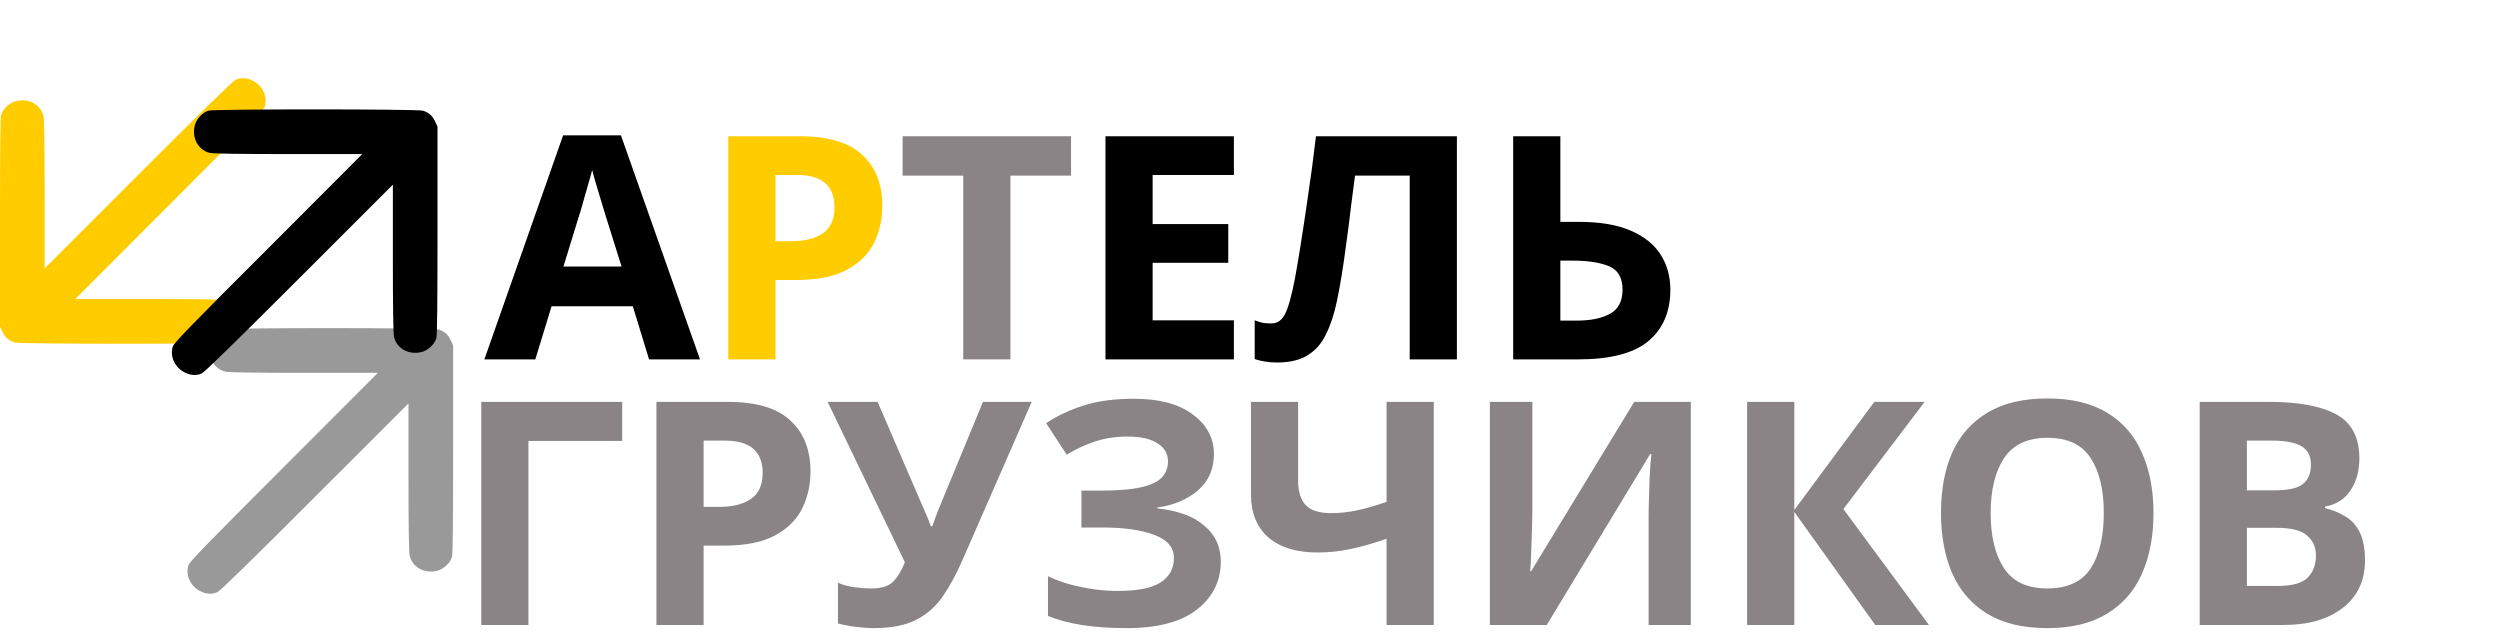 <svg width="160" height="41" viewBox="0 0 160 41" fill="none" xmlns="http://www.w3.org/2000/svg">
<path d="M41.54 23L40.5 19.6H35.3L34.26 23H31L36.04 8.66H39.74L44.8 23H41.54ZM39.78 17.06L38.74 13.74C38.673 13.513 38.587 13.227 38.48 12.88C38.373 12.533 38.267 12.18 38.16 11.82C38.053 11.46 37.967 11.147 37.9 10.88C37.833 11.147 37.74 11.48 37.62 11.88C37.513 12.267 37.407 12.64 37.3 13C37.207 13.347 37.133 13.593 37.08 13.74L36.06 17.06H39.78ZM78.969 23H70.749V8.72H78.969V11.2H73.769V14.34H78.609V16.82H73.769V20.5H78.969V23ZM93.241 23H90.221V11.24H86.721C86.641 11.853 86.554 12.52 86.461 13.24C86.381 13.96 86.287 14.693 86.181 15.44C86.087 16.173 85.987 16.873 85.881 17.54C85.774 18.193 85.667 18.773 85.561 19.28C85.387 20.107 85.154 20.813 84.861 21.4C84.581 21.987 84.187 22.433 83.681 22.74C83.187 23.047 82.541 23.2 81.741 23.2C81.221 23.2 80.741 23.127 80.301 22.98V20.5C80.474 20.567 80.641 20.62 80.801 20.66C80.974 20.687 81.161 20.7 81.361 20.7C81.747 20.7 82.041 20.5 82.241 20.1C82.454 19.687 82.667 18.92 82.881 17.8C82.961 17.373 83.074 16.707 83.221 15.8C83.367 14.893 83.527 13.833 83.701 12.62C83.887 11.393 84.061 10.093 84.221 8.72H93.241V23ZM96.843 23V8.72H99.863V14.2H101.063C102.41 14.2 103.51 14.387 104.363 14.76C105.23 15.133 105.87 15.647 106.283 16.3C106.696 16.953 106.903 17.7 106.903 18.54C106.903 19.953 106.43 21.053 105.483 21.84C104.55 22.613 103.056 23 101.003 23H96.843ZM99.863 20.52H100.883C101.803 20.52 102.523 20.373 103.043 20.08C103.576 19.787 103.843 19.273 103.843 18.54C103.843 17.78 103.556 17.28 102.983 17.04C102.41 16.8 101.63 16.68 100.643 16.68H99.863V20.52Z" fill="black"/>
<path d="M51.169 8.72C53.009 8.72 54.349 9.12 55.189 9.92C56.042 10.707 56.469 11.793 56.469 13.18C56.469 14.02 56.295 14.8 55.949 15.52C55.602 16.24 55.022 16.82 54.209 17.26C53.409 17.7 52.315 17.92 50.929 17.92H49.629V23H46.609V8.72H51.169ZM51.009 11.2H49.629V15.44H50.629C51.482 15.44 52.155 15.273 52.649 14.94C53.155 14.593 53.409 14.04 53.409 13.28C53.409 11.893 52.609 11.2 51.009 11.2Z" fill="#FFCC00"/>
<path d="M64.667 23H61.647V11.24H57.767V8.72H68.547V11.24H64.667V23Z" fill="#8A8486"/>
<path d="M39.82 25.72V28.22H33.82V40H30.8V25.72H39.82ZM46.571 25.72C48.411 25.72 49.751 26.12 50.591 26.92C51.444 27.707 51.871 28.793 51.871 30.18C51.871 31.02 51.698 31.8 51.351 32.52C51.004 33.24 50.424 33.82 49.611 34.26C48.811 34.7 47.718 34.92 46.331 34.92H45.031V40H42.011V25.72H46.571ZM46.411 28.2H45.031V32.44H46.031C46.884 32.44 47.558 32.273 48.051 31.94C48.558 31.593 48.811 31.04 48.811 30.28C48.811 28.893 48.011 28.2 46.411 28.2ZM66.029 25.72L61.609 35.82C61.209 36.74 60.783 37.527 60.33 38.18C59.876 38.833 59.303 39.333 58.609 39.68C57.929 40.027 57.029 40.2 55.91 40.2C55.563 40.2 55.183 40.173 54.77 40.12C54.356 40.067 53.976 39.993 53.63 39.9V37.3C53.95 37.433 54.296 37.527 54.669 37.58C55.056 37.633 55.423 37.66 55.77 37.66C56.436 37.66 56.916 37.5 57.209 37.18C57.503 36.847 57.736 36.447 57.91 35.98L52.969 25.72H56.169L58.83 31.9C58.923 32.1 59.05 32.387 59.209 32.76C59.37 33.12 59.489 33.427 59.569 33.68H59.669C59.749 33.44 59.863 33.127 60.01 32.74C60.169 32.353 60.309 32.013 60.429 31.72L62.91 25.72H66.029ZM77.691 29.06C77.691 30.02 77.351 30.793 76.671 31.38C75.991 31.967 75.125 32.333 74.071 32.48V32.54C75.378 32.673 76.378 33.04 77.071 33.64C77.778 34.227 78.131 34.993 78.131 35.94C78.131 37.193 77.618 38.22 76.591 39.02C75.578 39.807 74.085 40.2 72.111 40.2C71.031 40.2 70.071 40.133 69.231 40C68.405 39.867 67.685 39.673 67.071 39.42V36.88C67.485 37.08 67.951 37.253 68.471 37.4C68.991 37.533 69.518 37.64 70.051 37.72C70.585 37.787 71.078 37.82 71.531 37.82C72.798 37.82 73.711 37.64 74.271 37.28C74.845 36.907 75.131 36.387 75.131 35.72C75.131 35.04 74.718 34.547 73.891 34.24C73.065 33.92 71.951 33.76 70.551 33.76H69.211V31.4H70.411C71.545 31.4 72.425 31.327 73.051 31.18C73.678 31.033 74.118 30.82 74.371 30.54C74.625 30.26 74.751 29.927 74.751 29.54C74.751 29.047 74.531 28.66 74.091 28.38C73.651 28.087 73.005 27.94 72.151 27.94C71.405 27.94 70.711 28.047 70.071 28.26C69.431 28.473 68.831 28.753 68.271 29.1L66.951 27.08C67.685 26.6 68.498 26.22 69.391 25.94C70.285 25.66 71.345 25.52 72.571 25.52C74.185 25.52 75.438 25.853 76.331 26.52C77.238 27.187 77.691 28.033 77.691 29.06ZM91.76 40H88.74V34.48C87.9 34.773 87.127 34.993 86.42 35.14C85.727 35.287 85.027 35.36 84.32 35.36C82.987 35.36 81.94 35.04 81.18 34.4C80.433 33.747 80.06 32.82 80.06 31.62V25.72H83.08V30.76C83.08 31.453 83.24 31.973 83.56 32.32C83.88 32.667 84.42 32.84 85.18 32.84C85.74 32.84 86.3 32.78 86.86 32.66C87.42 32.54 88.047 32.36 88.74 32.12V25.72H91.76V40ZM95.351 25.72H98.071V32.62C98.071 32.953 98.064 33.327 98.051 33.74C98.037 34.153 98.024 34.56 98.011 34.96C97.997 35.347 97.984 35.687 97.971 35.98C97.957 36.26 97.944 36.453 97.931 36.56H97.991L104.591 25.72H108.211V40H105.511V33.14C105.511 32.78 105.517 32.387 105.531 31.96C105.544 31.52 105.557 31.1 105.571 30.7C105.597 30.3 105.617 29.953 105.631 29.66C105.657 29.353 105.677 29.153 105.691 29.06H105.611L98.991 40H95.351V25.72ZM123.456 40H120.016L114.836 32.76V40H111.816V25.72H114.836V32.64L119.956 25.72H123.176L117.976 32.58L123.456 40ZM137.823 32.84C137.823 34.32 137.576 35.613 137.083 36.72C136.603 37.813 135.856 38.667 134.843 39.28C133.843 39.893 132.569 40.2 131.023 40.2C129.476 40.2 128.196 39.893 127.183 39.28C126.183 38.667 125.436 37.807 124.943 36.7C124.463 35.593 124.223 34.3 124.223 32.82C124.223 31.34 124.463 30.053 124.943 28.96C125.436 27.867 126.183 27.02 127.183 26.42C128.196 25.807 129.483 25.5 131.043 25.5C132.589 25.5 133.863 25.807 134.863 26.42C135.863 27.02 136.603 27.873 137.083 28.98C137.576 30.073 137.823 31.36 137.823 32.84ZM127.403 32.84C127.403 34.333 127.689 35.513 128.263 36.38C128.836 37.233 129.756 37.66 131.023 37.66C132.316 37.66 133.243 37.233 133.803 36.38C134.363 35.513 134.643 34.333 134.643 32.84C134.643 31.347 134.363 30.173 133.803 29.32C133.243 28.453 132.323 28.02 131.043 28.02C129.763 28.02 128.836 28.453 128.263 29.32C127.689 30.173 127.403 31.347 127.403 32.84ZM140.78 25.72H145.22C147.114 25.72 148.547 25.987 149.52 26.52C150.507 27.053 151 27.993 151 29.34C151 30.153 150.807 30.84 150.42 31.4C150.047 31.96 149.507 32.3 148.8 32.42V32.52C149.267 32.627 149.694 32.8 150.08 33.04C150.48 33.267 150.794 33.607 151.02 34.06C151.247 34.513 151.36 35.113 151.36 35.86C151.36 37.153 150.887 38.167 149.94 38.9C149.007 39.633 147.734 40 146.12 40H140.78V25.72ZM143.8 31.38H145.56C146.44 31.38 147.047 31.247 147.38 30.98C147.727 30.7 147.9 30.287 147.9 29.74C147.9 29.193 147.7 28.8 147.3 28.56C146.9 28.32 146.267 28.2 145.4 28.2H143.8V31.38ZM143.8 33.78V37.5H145.78C146.687 37.5 147.32 37.327 147.68 36.98C148.04 36.62 148.22 36.147 148.22 35.56C148.22 35.027 148.034 34.6 147.66 34.28C147.3 33.947 146.64 33.78 145.68 33.78H143.8Z" fill="#8A8486"/>
<path d="M16.217 5.183C16.821 5.502 17.14 6.212 16.941 6.83C16.874 7.042 15.745 8.211 10.835 13.111L4.816 19.139H9.513C12.709 19.139 14.323 19.166 14.556 19.212C15.293 19.372 15.732 20.142 15.539 20.952C15.439 21.377 15.041 21.808 14.649 21.921C14.263 22.027 1.236 22.027 0.923 21.915C0.545 21.788 0.326 21.589 0.159 21.237L6.81935e-08 20.899V14.259C6.81935e-08 9.599 0.02 7.54 0.073 7.354C0.186 6.963 0.618 6.564 1.043 6.465C1.854 6.272 2.624 6.71 2.784 7.447C2.83 7.68 2.857 9.293 2.857 12.487V17.181L8.849 11.192C13.074 6.969 14.921 5.17 15.094 5.097C15.466 4.944 15.811 4.971 16.217 5.183Z" fill="#FFCC00"/>
<path d="M12.783 37.817C12.179 37.498 11.86 36.788 12.059 36.17C12.126 35.958 13.255 34.789 18.165 29.889L24.183 23.861H19.487C16.291 23.861 14.677 23.834 14.444 23.788C13.707 23.628 13.268 22.858 13.461 22.048C13.561 21.623 13.959 21.192 14.351 21.079C14.737 20.973 27.764 20.973 28.077 21.085C28.455 21.212 28.674 21.411 28.841 21.763L29 22.101V28.741C29 33.401 28.98 35.46 28.927 35.646C28.814 36.037 28.382 36.436 27.957 36.535C27.146 36.728 26.376 36.29 26.216 35.553C26.17 35.32 26.143 33.707 26.143 30.513V25.819L20.151 31.808C15.926 36.031 14.079 37.83 13.906 37.903C13.534 38.056 13.189 38.029 12.783 37.817Z" fill="#999999"/>
<path d="M11.783 23.817C11.179 23.498 10.86 22.788 11.059 22.17C11.126 21.958 12.255 20.789 17.165 15.889L23.183 9.861H18.487C15.291 9.861 13.677 9.834 13.444 9.788C12.707 9.628 12.268 8.858 12.461 8.048C12.561 7.623 12.959 7.192 13.351 7.079C13.737 6.973 26.764 6.973 27.077 7.085C27.455 7.212 27.674 7.411 27.841 7.763L28 8.101V14.741C28 19.401 27.98 21.46 27.927 21.646C27.814 22.037 27.382 22.436 26.957 22.535C26.146 22.728 25.376 22.29 25.216 21.553C25.17 21.32 25.143 19.707 25.143 16.513V11.819L19.151 17.808C14.926 22.031 13.079 23.83 12.906 23.903C12.534 24.056 12.189 24.029 11.783 23.817Z" fill="black"/>
</svg>
